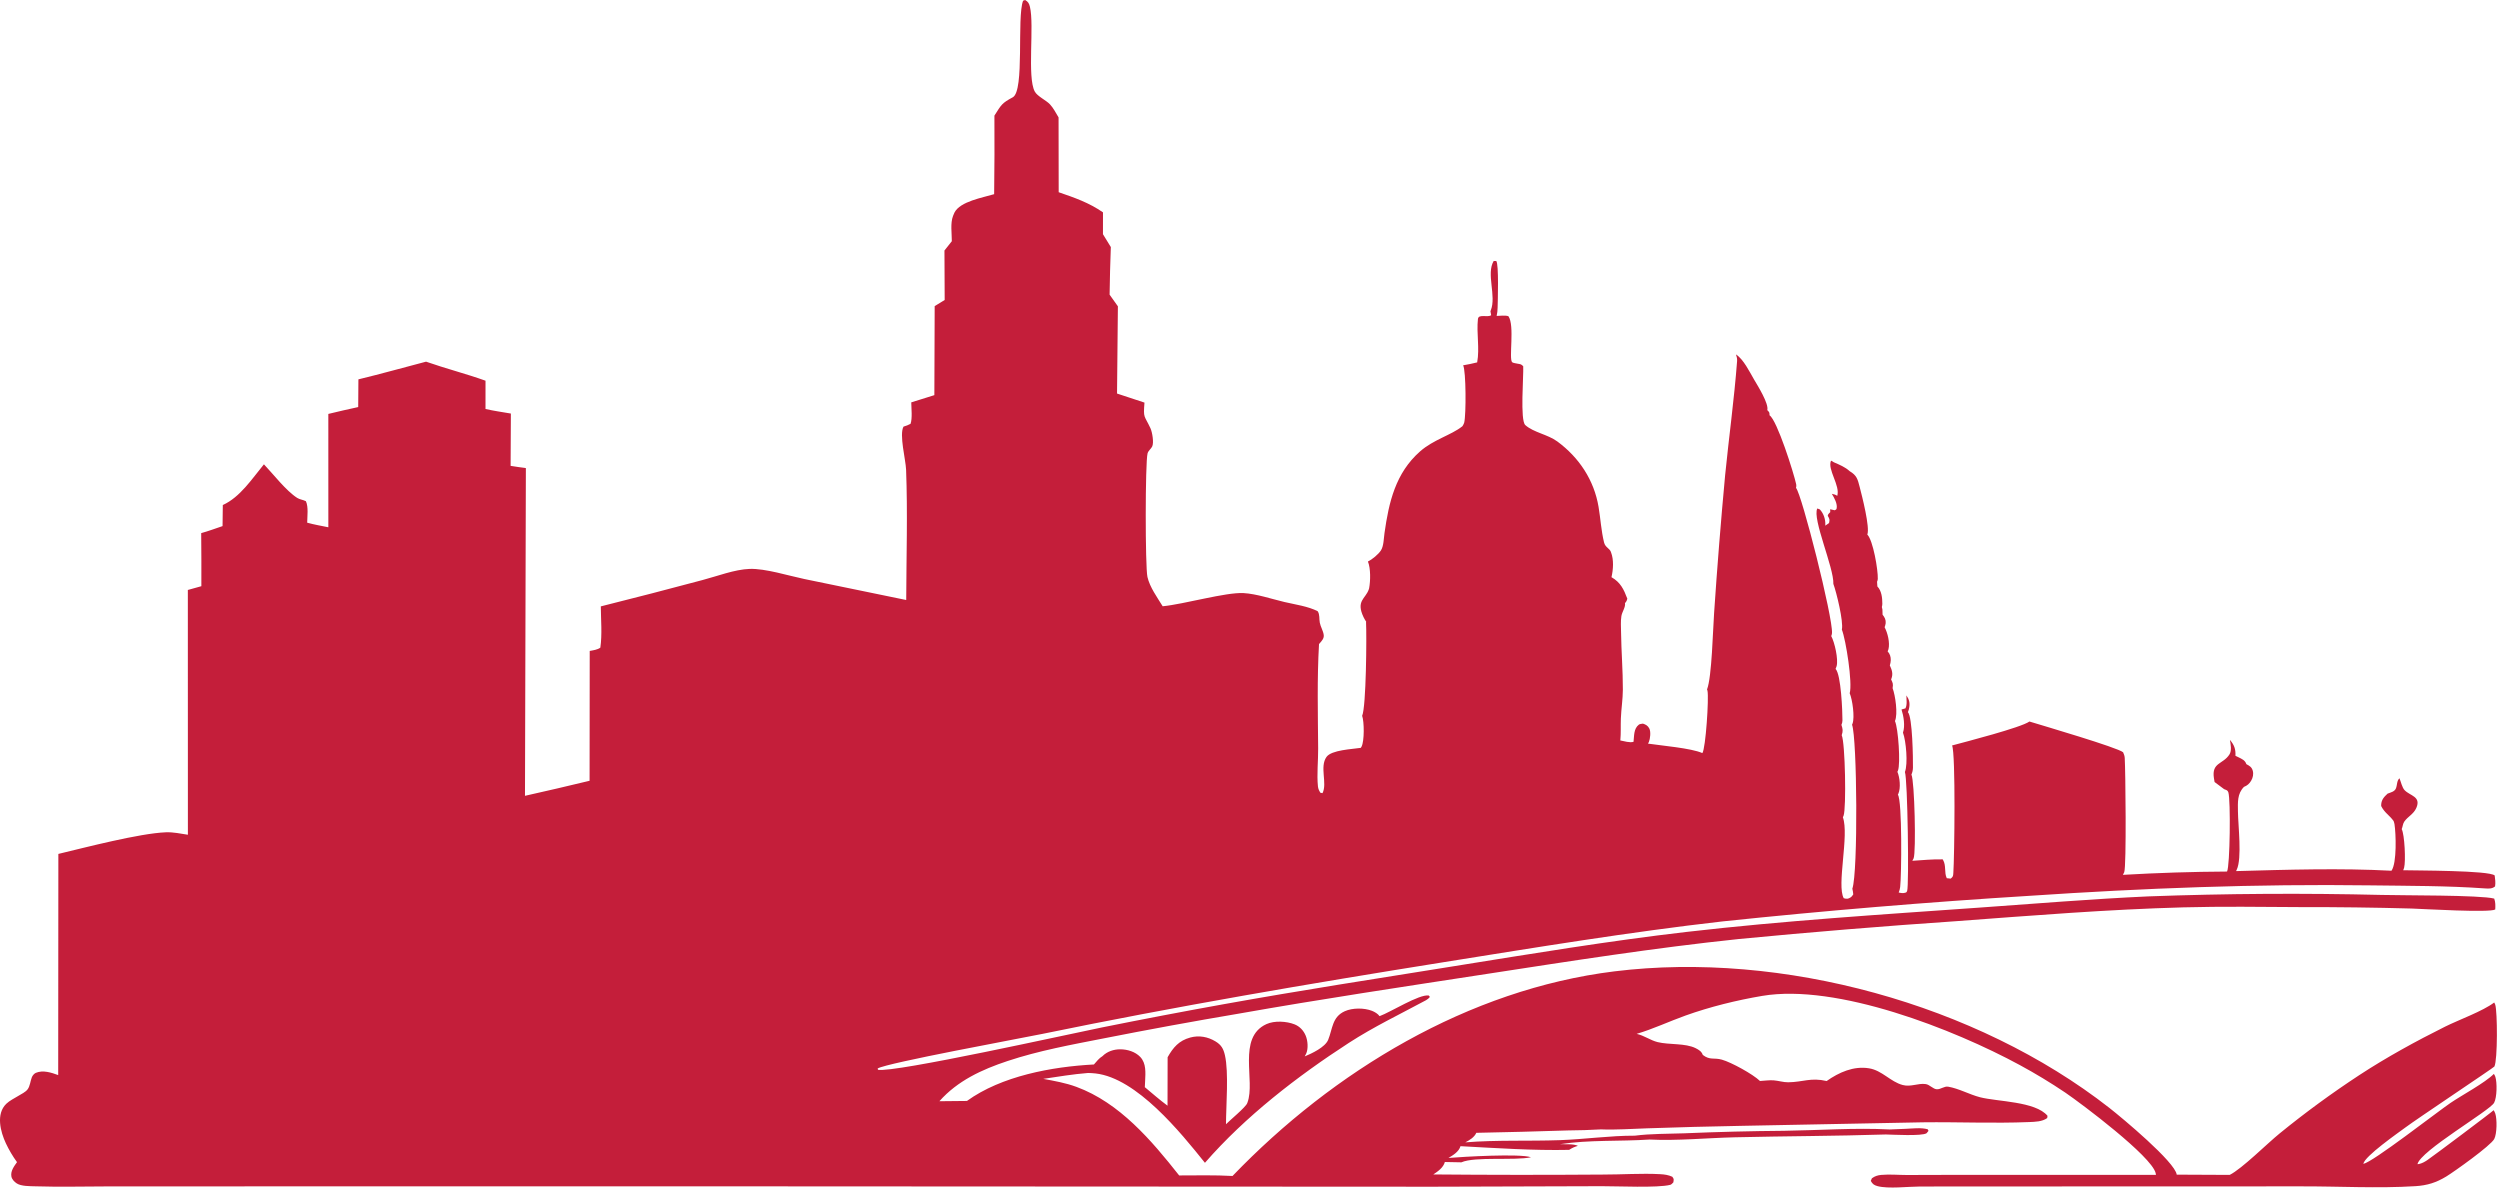<?xml version="1.0" encoding="utf-8"?>
<svg xmlns="http://www.w3.org/2000/svg" fill="none" height="100%" overflow="visible" preserveAspectRatio="none" style="display: block;" viewBox="0 0 411 196" width="100%">
<path d="M163.495 18.989C164.623 17.213 164.682 16.969 166.498 15.996C168.47 14.943 167.146 2.863 168.194 0.121L168.532 0C169.027 0.29 169.182 0.552 169.319 1.117C170.066 4.19 168.84 12.672 170.112 15.042C170.541 15.841 171.964 16.466 172.612 17.152C173.172 17.747 173.608 18.603 174.028 19.305L174.048 31.602C176.667 32.501 179.041 33.325 181.331 34.912L181.327 38.506L182.621 40.616C182.523 43.223 182.453 45.831 182.418 48.44L183.781 50.36L183.64 64.699L188.152 66.187C187.946 68.822 188.096 68.183 189.136 70.404C189.428 71.028 189.74 72.811 189.407 73.432C189.209 73.802 188.777 74.108 188.661 74.53C188.263 75.985 188.263 93.209 188.64 94.855C189.03 96.55 190.24 98.195 191.144 99.671C194.672 99.328 201.536 97.342 204.437 97.504C206.563 97.623 209.079 98.479 211.178 98.974C212.865 99.371 215.109 99.687 216.632 100.49C216.997 101.073 216.849 101.716 216.974 102.367C217.107 103.056 217.534 103.705 217.621 104.394C217.691 104.947 217.322 105.333 216.99 105.721L216.847 105.881C216.516 111.575 216.664 117.37 216.705 123.075C216.719 125.069 216.47 127.315 216.669 129.283C216.714 129.699 216.853 129.978 217.075 130.329L217.42 130.393C218.249 128.772 216.91 126.076 218.075 124.441C218.899 123.283 222.331 123.164 223.715 122.947C223.774 122.861 223.788 122.843 223.84 122.742C224.312 121.824 224.285 118.66 223.938 117.678C224.605 116.199 224.691 104.559 224.578 102.31L224.598 102.207C224.441 101.965 224.29 101.719 224.167 101.46C222.881 98.748 224.493 98.47 225.029 96.894C225.048 96.837 225.064 96.778 225.082 96.721C225.312 95.499 225.354 93.469 224.888 92.317C225.57 91.983 226.623 91.122 227.027 90.485C227.488 89.761 227.489 88.501 227.61 87.645C228.329 82.56 229.416 77.77 233.468 74.204C235.665 72.272 238.599 71.517 240.361 70.117C240.386 70.097 240.411 70.076 240.436 70.055C240.452 70.025 240.468 69.996 240.485 69.966C240.578 69.809 240.676 69.644 240.719 69.466C241.037 68.172 241.025 61 240.541 60.057C241.32 59.927 242.081 59.769 242.848 59.577C243.274 57.23 242.717 54.783 242.973 52.445C243.071 51.562 244.546 52.249 245.147 51.821L245.028 51.157C245.044 51.118 245.064 51.08 245.08 51.039C246.049 48.664 244.293 45.02 245.562 42.906H245.98C246.43 43.383 246.236 49.545 246.206 50.602C246.193 51.062 246.156 51.488 246.049 51.938C246.613 51.927 247.462 51.804 247.983 51.984C249.051 53.505 248.008 59.034 248.604 59.553C248.741 59.673 249.302 59.754 249.503 59.792C249.969 59.877 250.081 59.856 250.418 60.212C250.499 61.811 249.878 69.096 250.759 69.884C252.131 71.108 254.439 71.411 256.022 72.576C259.604 75.21 262.065 78.934 262.803 83.329C263.132 85.286 263.232 87.245 263.707 89.182C263.917 90.04 264.682 90.141 264.862 90.826C265.326 92.047 265.22 93.627 264.928 94.889C266.403 95.734 266.949 96.876 267.531 98.419C267.444 98.753 267.385 98.899 267.147 99.15C267.271 99.817 266.664 100.579 266.554 101.298C266.422 102.15 266.492 103.077 266.502 103.938C266.54 107.077 266.808 110.253 266.798 113.379C266.791 114.961 266.531 116.545 266.47 118.128C266.424 119.324 266.499 120.544 266.381 121.731C267.004 121.847 267.96 122.151 268.554 121.952C268.671 120.971 268.558 119.806 269.426 119.133C269.588 119.007 269.899 119.002 270.104 118.964C270.581 119.123 270.903 119.301 271.145 119.762C271.426 120.299 271.298 121.447 271.073 121.991C271.038 122.076 270.972 122.174 270.926 122.249C273.056 122.573 278.063 122.989 279.87 123.809C280.415 123.046 280.965 114.721 280.708 113.557C280.684 113.44 280.676 113.436 280.637 113.34C281.431 111.319 281.607 103.379 281.799 100.771C282.306 93.213 282.911 85.661 283.612 78.119C284.233 71.875 285.107 65.605 285.578 59.352C285.607 58.973 285.518 58.619 285.397 58.263C286.646 59.091 287.607 61.087 288.372 62.4C288.952 63.393 290.824 66.359 290.544 67.425C290.895 67.786 290.906 67.776 290.913 68.277C292.162 69.089 294.9 77.786 295.292 79.61C295.341 79.838 295.317 79.987 295.263 80.209C296.21 81.224 301.348 101.536 301.181 104.088C301.17 104.253 301.117 104.419 301.057 104.572C301.615 105.602 302.245 108.365 301.939 109.515C301.895 109.675 301.839 109.819 301.767 109.968C302.67 110.876 302.905 116.963 302.898 118.443C302.898 118.705 302.832 118.929 302.731 119.169C302.953 119.865 303.014 120.16 302.777 120.867C303.35 122.084 303.548 132.868 303.083 134.101C303.032 134.238 303.024 134.243 302.969 134.359C304.035 137.3 301.916 145.545 303.112 147.668C303.574 147.793 303.831 147.816 304.265 147.515C304.43 147.401 304.56 147.202 304.676 147.04C304.637 146.722 304.612 146.41 304.526 146.101C305.478 143.389 305.307 121.352 304.478 119.144C304.505 119.082 304.532 119.021 304.555 118.959C304.948 117.916 304.533 114.984 304.09 113.968C304.578 112.303 303.475 105.219 302.802 103.506C303.097 102.207 301.918 97.381 301.404 95.992C301.512 93.342 297.893 85.254 298.767 83.592L299.183 83.75C299.815 84.439 300.119 85.362 300.083 86.298C300.082 86.339 300.08 86.38 300.074 86.421L300.697 85.989C300.822 85.364 300.797 85.355 300.482 84.798C300.521 84.547 300.653 84.437 300.822 84.263L300.895 84.191L300.879 83.718L301.622 83.889C301.758 83.811 301.893 83.789 301.934 83.629C302.126 82.857 301.544 81.834 301.154 81.183C301.42 81.259 301.88 81.323 302.033 81.542C302.594 79.873 300.366 77.153 301.023 75.729L301.505 76.008C302.416 76.403 303.348 76.781 304.089 77.464C305.266 78.16 305.403 78.788 305.734 80.067C306.12 81.553 307.45 86.739 306.987 87.88C307.942 88.844 308.765 93.725 308.709 95.17C308.702 95.357 308.656 95.472 308.587 95.643L308.64 96.413C309.334 97.116 309.457 98.308 309.455 99.255C309.455 99.449 309.426 99.607 309.375 99.792L309.469 100.195L309.494 101.052C309.839 101.483 310.058 101.887 310.005 102.458C309.983 102.682 309.905 102.903 309.83 103.113C310.33 104.047 310.731 105.682 310.462 106.737C310.428 106.86 310.382 106.972 310.329 107.086C310.709 107.513 310.853 107.968 310.843 108.538C310.836 108.824 310.77 109.121 310.688 109.395C311.033 110.152 311.259 110.778 310.935 111.605C310.923 111.635 310.91 111.666 310.898 111.696C311.19 112.308 311.252 112.436 311.145 113.137C311.592 114.32 312.04 117.383 311.53 118.545C312.067 119.68 312.478 125.573 312.021 126.694C311.994 126.758 311.962 126.82 311.933 126.884C312.327 127.808 312.506 129.55 312.086 130.493C312.062 130.544 312.035 130.596 312.01 130.647C312.739 131.59 312.61 144.067 312.387 145.835C312.35 146.134 312.263 146.453 312.147 146.73C312.574 146.825 312.871 146.88 313.293 146.745C313.432 146.7 313.485 146.601 313.535 146.467C313.859 145.597 313.62 128.085 313.167 126.92C313.691 125.573 313.357 121.815 312.848 120.448C313.225 119.354 312.958 117.715 312.61 116.639L313.254 116.454C313.57 115.842 313.41 115.023 313.41 114.326C313.852 114.952 314.005 115.52 313.882 116.285C313.837 116.559 313.775 116.822 313.659 117.075C314.421 117.865 314.51 124.806 314.489 126.21C314.481 126.624 314.401 126.961 314.238 127.341C314.757 128.359 315.021 140.037 314.601 141.103C314.542 141.248 314.471 141.384 314.389 141.515C316.038 141.414 317.722 141.238 319.373 141.279C319.396 141.313 319.419 141.346 319.439 141.382C319.985 142.318 319.599 143.43 320.049 144.376L320.702 144.444C321.09 144.111 321.092 144.042 321.129 143.506C321.307 140.994 321.526 123.882 320.923 122.553C323.15 121.957 332.258 119.609 333.639 118.617C336.029 119.347 348.087 122.881 349.037 123.672C349.183 123.98 349.285 124.272 349.306 124.614C349.429 126.58 349.609 142.384 349.222 143.391C349.162 143.547 349.092 143.684 349.004 143.825C354.706 143.496 360.414 143.314 366.126 143.282C366.617 142.353 366.734 131.512 366.343 130.267C366.225 129.889 365.98 129.88 365.649 129.74L364.076 128.564C364.037 128.348 364.001 128.133 363.967 127.918C363.576 125.317 365.453 125.685 366.517 124.037C366.935 123.39 366.715 122.343 366.599 121.635C367.309 122.475 367.56 123.14 367.508 124.254C367.674 124.331 367.837 124.411 367.999 124.491C368.592 124.785 369.09 124.987 369.304 125.626C369.805 125.9 370.168 126.089 370.345 126.674C370.515 127.247 370.384 127.85 370.085 128.356C369.791 128.848 369.444 129.151 368.907 129.363C367.786 130.503 367.903 131.902 367.918 133.427C367.937 135.628 368.615 141.122 367.715 142.985C367.692 143.031 367.67 143.081 367.649 143.127C367.635 143.156 367.617 143.183 367.603 143.209C376.081 142.976 384.689 142.7 393.159 143.149C394.07 141.88 393.89 136.991 393.655 135.496C393.627 135.32 393.568 135.144 393.508 134.976C392.844 134.032 392.009 133.622 391.467 132.514C391.465 132.443 391.463 132.37 391.467 132.299C391.515 131.45 391.938 131.017 392.52 130.473C393.02 130.274 393.666 130.16 393.888 129.617C394.12 129.051 394.011 128.366 394.474 127.945C394.7 128.494 394.91 129.473 395.308 129.895C396.207 130.85 398.066 130.921 397.244 132.825C396.797 133.854 395.842 134.233 395.264 135.074C395.016 135.435 395.009 135.916 394.84 136.307C395.317 137.186 395.525 141.61 395.233 142.663C395.196 142.802 395.148 142.933 395.089 143.067C397.061 143.122 409.299 143.09 410.128 143.93C410.205 144.54 410.288 145.11 410.189 145.723C409.719 146.131 409.139 146.097 408.548 146.056C402.278 145.61 395.952 145.64 389.664 145.554C370.937 145.3 352.411 146.013 333.732 147.268C316.855 148.312 300.007 149.716 283.189 151.479C267.873 153.227 252.679 155.734 237.459 158.164C215.303 161.702 193.298 165.454 171.318 169.982C167.61 170.746 145.849 174.728 144.289 175.655L144.337 175.872C146.967 176.406 176.027 169.943 181.131 168.917C187.804 167.573 194.508 166.29 201.207 165.086C213.791 162.821 226.404 160.867 239.026 158.844C251.741 156.803 264.503 154.684 277.299 153.205C293.292 151.357 309.289 150.355 325.341 149.216C334.623 148.558 343.897 147.787 353.194 147.366C365.971 146.896 378.748 146.818 391.529 147.127C394.648 147.223 407.843 147.127 410.05 147.73C410.272 148.341 410.244 148.878 410.219 149.517C409.354 150.077 398.438 149.433 396.495 149.364C390.369 149.195 384.243 149.117 378.117 149.129C371.743 149.09 365.323 148.997 358.953 149.17C346.518 149.506 334.029 150.517 321.625 151.44C309.688 152.252 297.765 153.23 285.854 154.376C271.97 155.828 258.214 157.997 244.421 160.116C230.817 162.207 217.244 164.237 203.684 166.636C196.25 167.892 188.836 169.251 181.439 170.712C176.158 171.746 170.754 172.733 165.639 174.433C161.427 175.831 157.427 177.669 154.436 181.041L158.965 180.996C164.646 176.89 172.922 175.365 179.841 175C180.267 174.518 180.683 173.965 181.243 173.635C182.014 172.856 183.108 172.498 184.194 172.506C185.354 172.514 186.638 172.901 187.457 173.762C188.462 174.819 188.318 176.358 188.259 177.703C188.243 178.046 188.227 178.39 188.208 178.731C189.439 179.754 190.654 180.824 191.941 181.776L191.957 173.81C192.868 172.199 193.814 171.077 195.686 170.568C197.117 170.178 198.563 170.443 199.821 171.203C200.782 171.785 201.131 172.408 201.378 173.482C202.022 176.285 201.565 181.706 201.551 184.824C202.205 184.16 204.793 182.014 205.031 181.386C205.045 181.347 205.065 181.308 205.079 181.269C206.431 177.706 203.35 170.582 208.2 168.365C209.513 167.764 211.515 167.883 212.831 168.406C213.678 168.742 214.315 169.433 214.659 170.267C214.999 171.086 215.104 172.377 214.741 173.203C214.669 173.367 214.588 173.52 214.497 173.673C215.652 173.196 217.849 172.166 218.347 170.956C219.089 169.15 218.981 167.193 221.08 166.246C222.347 165.675 224.272 165.675 225.561 166.184C225.997 166.356 226.532 166.666 226.799 167.057C228.617 166.397 233.324 163.411 234.884 163.661L235.078 163.899C234.886 164.129 234.697 164.296 234.434 164.438C230.13 166.757 225.861 168.789 221.735 171.461C213.275 176.943 204.734 183.534 198.092 191.165C194.081 186.16 186.886 177.26 180.13 176.477C179.713 176.432 179.297 176.404 178.879 176.397C176.409 176.594 173.959 177 171.509 177.365C173.352 177.706 175.19 178.028 176.955 178.678C184.053 181.286 189.3 187.477 193.853 193.243C196.77 193.243 199.716 193.163 202.625 193.331C219.201 176.098 241.395 162.652 265.415 159.691C292.945 156.298 324.924 165.059 346.756 182.119C348.867 183.767 357.605 191.057 357.854 193.112L366.563 193.153C368.567 192.158 372.764 187.962 374.784 186.329C378.985 182.907 383.351 179.712 387.883 176.74C392.372 173.803 397.164 171.18 401.961 168.787C404.187 167.676 408.235 166.212 410.043 164.81C410.116 164.935 410.176 165.043 410.221 165.184C410.585 166.365 410.619 174.281 410.078 175.336C409.977 175.523 397.363 183.925 395.443 185.361C394.314 186.204 388.711 190.092 388.531 191.343C390.072 191.073 400.644 182.833 402.844 181.333C404.744 180.036 408.516 178.034 409.993 176.548C410.094 176.701 410.183 176.859 410.238 177.036C410.539 177.982 410.507 180.413 410.032 181.295C409.336 182.603 397.904 189.19 397.431 191.391C397.52 191.384 397.561 191.384 397.657 191.366C398.157 191.275 398.644 190.998 399.059 190.715C400.143 189.975 409.829 182.705 409.954 182.518C410.066 182.692 410.162 182.872 410.226 183.069C410.53 183.994 410.505 186.368 410.055 187.247C409.475 188.354 403.465 192.622 402.175 193.411C400.523 194.419 399.05 194.882 397.116 195.005C390.901 195.398 384.447 195.016 378.206 195.037L334.915 195.051L315.675 195.062C313.757 195.065 310.434 195.475 308.67 195.001C308.09 194.846 307.843 194.654 307.555 194.142L307.74 193.711C308.227 193.355 308.686 193.21 309.282 193.154C310.647 193.03 312.127 193.17 313.503 193.17L322.305 193.144H354.441C354.427 193.057 354.407 192.925 354.382 192.832C353.665 190.053 342.264 181.486 339.53 179.621C337.109 177.991 334.616 176.482 332.052 175.094C321.207 169.21 301.985 161.654 289.705 163.726C285.527 164.431 281.109 165.522 277.118 166.949C274.424 167.911 271.808 169.155 269.065 169.968C270.332 170.253 271.31 171.023 272.509 171.322C274.403 171.794 277.08 171.463 278.785 172.331C279.29 172.587 279.753 172.872 279.938 173.429C281.127 174.347 281.762 173.836 283.075 174.207C284.635 174.644 288.182 176.591 289.343 177.715C290.073 177.68 290.861 177.553 291.584 177.607C292.381 177.666 293.174 177.936 293.977 177.927C296.432 177.899 297.683 177.11 300.3 177.721C302.322 176.299 304.736 175.21 307.281 175.632C309.428 175.986 310.77 177.827 312.798 178.374C314.147 178.737 315.316 178.044 316.581 178.221C317.246 178.313 317.793 179.048 318.414 179.075C319.07 179.103 319.625 178.543 320.277 178.651C322.024 178.945 323.764 179.932 325.504 180.384C328.372 181.128 334.607 181.044 336.611 183.438L336.561 183.811C335.739 184.411 334.559 184.427 333.575 184.468C327.776 184.708 321.946 184.436 316.143 184.507L286.112 185.092C281.004 185.185 275.897 185.32 270.791 185.496C268.284 185.573 265.7 185.774 263.196 185.672C261.387 185.784 259.586 185.824 257.775 185.843C252.752 186.007 247.729 186.139 242.706 186.236C242.391 186.961 241.574 187.459 240.895 187.804C246.067 187.388 251.273 187.626 256.455 187.441C260.544 187.295 264.675 186.694 268.757 186.706C271.415 186.366 274.205 186.413 276.885 186.315C282.37 186.083 287.859 185.946 293.35 185.902C299.076 185.82 304.962 185.388 310.67 185.683L313.211 185.582C314.382 185.541 315.78 185.34 316.916 185.651L317.045 185.918L316.727 186.304C315.971 186.808 311.101 186.53 310.031 186.507C301.763 186.772 293.489 186.776 285.217 186.971C280.584 187.08 275.79 187.566 271.177 187.341C266.341 187.663 261.245 187.366 256.474 188.103C257.286 188.142 258.702 188.021 259.408 188.379C258.85 188.537 258.451 188.722 257.965 189.037C252.083 189.165 245.98 188.747 240.106 188.432C239.831 189.35 238.902 189.909 238.121 190.368C240.637 190.162 249.82 189.624 251.7 190.252C249.055 190.834 242.484 190.103 240.251 191.087L237.535 191.033C237.277 191.968 236.404 192.564 235.64 193.078C244.927 193.163 254.213 193.169 263.499 193.099C266.631 193.105 269.832 192.866 272.952 193.035C273.648 193.073 274.289 193.165 274.926 193.457C275.237 193.857 275.161 193.896 275.1 194.379C274.956 194.516 274.789 194.736 274.598 194.786C272.556 195.318 265.833 195.001 263.323 195.01L235.649 195.096L109.447 195.028L39.664 195.039L17.852 195.044C13.85 195.048 9.822 195.158 5.823 195.03C4.943 195.001 3.493 195.04 2.752 194.551C2.366 194.297 1.961 193.889 1.873 193.416C1.708 192.526 2.315 191.734 2.795 191.057C2.099 190.103 1.464 189.026 0.962 187.955C0.078 186.062 -0.698 183.14 1.034 181.463C1.571 180.943 2.377 180.557 3.021 180.16C3.505 179.861 4.201 179.543 4.544 179.082C4.939 178.553 4.994 177.705 5.238 177.094C5.347 176.824 5.617 176.491 5.888 176.377C7.067 175.881 8.432 176.326 9.567 176.744L9.594 140.385C14.07 139.314 22.935 136.999 27.278 136.829C28.46 136.782 29.721 137.051 30.889 137.231L30.881 96.99C31.625 96.796 32.364 96.577 33.104 96.371C33.127 93.463 33.093 90.552 33.077 87.645C34.257 87.321 35.426 86.88 36.588 86.492L36.63 83.026C39.484 81.734 41.44 78.699 43.39 76.334C44.924 77.944 47.034 80.69 48.858 81.855C49.272 82.12 49.829 82.158 50.292 82.401C50.73 83.35 50.513 84.887 50.502 85.93C51.637 86.246 52.826 86.446 53.98 86.684L53.977 68.05C55.603 67.635 57.254 67.293 58.889 66.921L58.922 62.367C62.64 61.468 66.338 60.425 70.042 59.459C73.272 60.591 76.594 61.434 79.819 62.587L79.816 67.235C81.182 67.555 82.604 67.745 83.987 67.987L83.944 76.588C84.775 76.731 85.618 76.834 86.453 76.955L86.307 130.832C89.855 130.039 93.395 129.215 96.927 128.359L96.949 107.015C97.547 106.899 98.187 106.831 98.696 106.475C99.011 104.299 98.79 101.894 98.773 99.689C104.358 98.292 109.931 96.849 115.491 95.36C117.9 94.728 120.759 93.618 123.222 93.529C125.814 93.435 129.601 94.643 132.234 95.191L148.983 98.641C149.006 91.522 149.232 84.321 148.961 77.211C148.899 75.558 147.805 71.455 148.538 70.135C148.954 70.014 149.317 69.884 149.696 69.676C150.015 68.735 149.821 67.169 149.812 66.149L153.609 64.961L153.661 50.326L155.305 49.319L155.269 41.184L156.479 39.657C156.483 38.39 156.216 36.691 156.677 35.51C156.691 35.474 156.705 35.438 156.719 35.403C156.78 35.25 156.838 35.097 156.913 34.949C157.854 33.097 161.591 32.488 163.438 31.922C163.493 27.615 163.509 23.307 163.482 18.999L163.495 18.989Z" fill="#C41E3A" id="Vector"/>
</svg>
